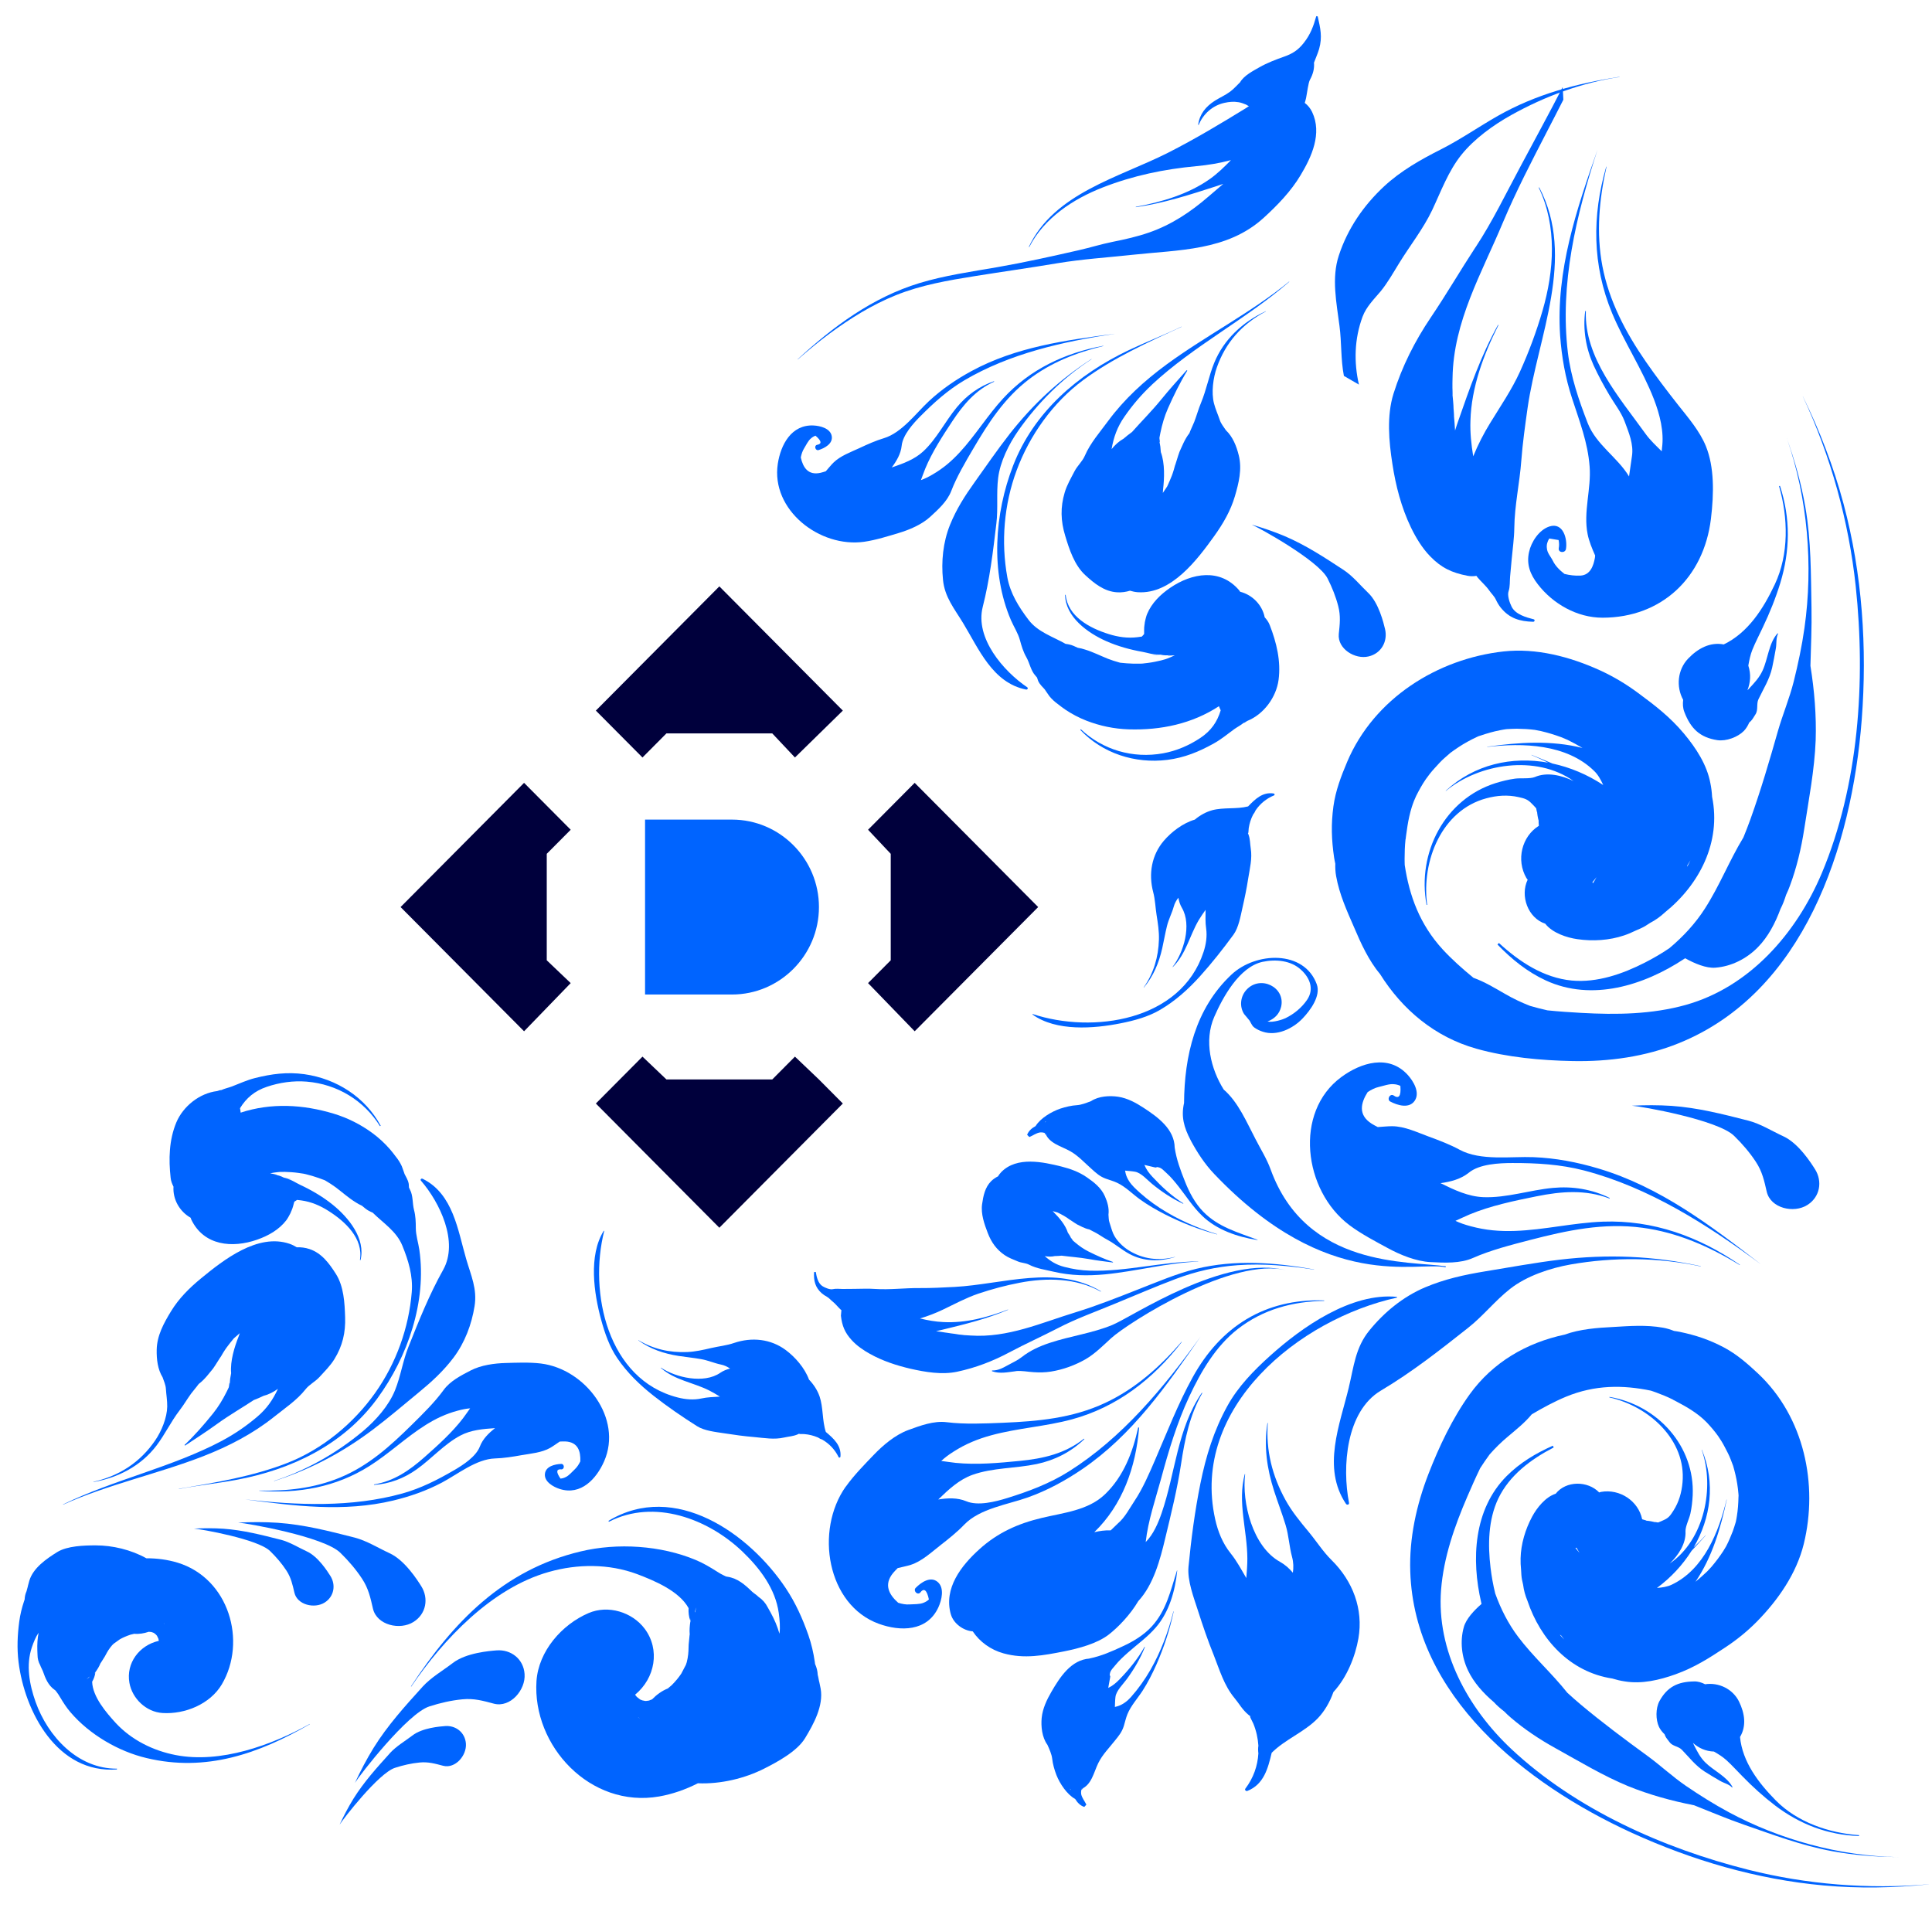 <svg width="545" height="541" viewBox="0 0 545 541" fill="none" xmlns="http://www.w3.org/2000/svg">
<path d="M206.491 280.557H181.965V231.213H206.491C219.999 231.213 231.018 242.298 231.018 255.885C231.018 269.473 219.999 280.557 206.491 280.557Z" fill="#0064FF"/>
<path d="M160.987 234.074L147.835 220.844L113 255.885L147.835 290.927L160.987 277.339L154.233 270.903V240.868L160.987 234.074Z" fill="#00003C"/>
<path d="M258.023 220.844L244.871 234.074L251.269 240.868V270.903L244.871 277.339L258.023 290.927L292.858 255.885L258.023 220.844Z" fill="#00003C"/>
<path d="M168.086 200.463L181.238 213.693L187.992 206.899H217.85L224.248 213.693L237.755 200.463L202.921 165.421L168.086 200.463Z" fill="#00003C"/>
<path d="M231.002 304.514L224.248 298.078L217.85 304.514H187.992L181.238 298.078L174.84 304.514L168.086 311.308L202.921 346.349L237.755 311.308L231.002 304.514Z" fill="#00003C"/>
<path d="M324.919 108.541C336.78 97.487 351.474 90.098 363.695 79.484L363.649 79.431C352.822 88.272 340.221 94.643 328.982 102.886C322.741 107.49 317.147 112.586 312.568 118.793C310.278 121.913 307.544 125.007 306.013 128.586C305.339 130.169 303.913 131.391 303.121 132.928C302.101 134.911 300.975 136.79 300.341 138.937C299.091 143.115 299.216 146.983 300.478 151.128C301.63 154.95 303.075 159.443 306.15 162.254C308.682 164.579 311.495 166.878 315.152 167.094C316.428 167.167 317.638 166.989 318.757 166.641C319.47 166.851 320.19 167.016 320.968 167.068C330.434 167.686 337.775 157.853 342.603 151.114C345.056 147.673 347.15 144.08 348.347 140.008C349.465 136.199 350.408 132.369 349.446 128.461C348.805 125.854 347.751 123.207 345.828 121.388C345.2 120.435 344.448 119.568 344.094 118.491C343.565 116.908 342.858 115.404 342.446 113.775C341.674 110.701 342.21 106.636 343.257 103.661C345.717 96.639 350.394 91.385 357.074 87.858L357.041 87.799C350.532 90.833 345.22 95.753 342.511 102.38C341.026 106.032 340.32 109.959 338.828 113.559C338.082 115.338 337.578 117.204 336.892 119.003C336.473 120.074 335.917 121.118 335.518 122.209C334.137 123.956 333.405 126.031 332.724 127.456C332.463 128.021 331.082 132.763 331.592 130.826C331.291 131.969 330.977 133.112 330.552 134.222C330.16 135.24 329.715 136.218 329.263 137.21L329.224 137.269C328.838 137.88 328.426 138.471 328.02 139.069L328.092 138.077C328.452 134.99 328.642 130.747 327.458 127.535C327.379 126.649 327.36 125.401 326.908 124.232C327.504 125.762 327.006 123.818 327.078 123.437C327.163 122.977 327.255 122.524 327.347 122.058C327.824 119.732 328.491 117.427 329.453 115.24C331.076 111.582 332.829 107.989 334.929 104.554L334.739 104.436C332.299 107.188 329.826 109.913 327.51 112.77C324.926 115.943 322.034 118.826 319.333 121.867C318.489 122.458 317.736 123.089 316.951 123.752C315.662 124.475 314.537 125.493 313.569 126.701C314.138 123.391 315.146 120.468 317.239 117.48C319.483 114.248 322.041 111.247 324.939 108.541H324.919ZM329.388 136.967C329.918 135.864 329.663 136.448 329.388 136.967V136.967Z" fill="#0064FF"/>
<path d="M356.76 174.142C356.073 170.681 353.332 167.83 349.832 166.93L349.524 166.49C344.179 160.244 336.231 161.643 330.114 165.814C327.333 167.712 324.867 170.122 323.572 173.249C323.173 174.195 322.446 177.662 323.186 174.753C322.872 175.955 322.754 176.506 322.78 177.557C322.747 175.718 322.741 177.465 322.747 178.779L322.728 178.845L322.682 178.95C322.342 179.318 321.89 179.83 322.087 179.58L320.896 179.751C318.103 180.099 315.42 179.712 312.751 178.871C307.387 177.196 301.211 173.919 300.615 167.797H300.452C300.55 174.037 306.798 178.543 312.051 180.868C315.322 182.319 318.822 183.278 322.342 183.902C323.905 184.184 325.096 184.703 326.784 184.605C322.198 184.914 328.766 184.592 327.085 184.703L327.392 184.684C328.275 184.894 329.204 184.94 330.166 184.789C328.334 185.065 330.173 184.94 331.396 184.861L331.318 184.894L331.239 184.933C330.624 185.229 330.009 185.511 329.375 185.741L328.747 185.971C328.315 186.096 327.89 186.227 327.458 186.326C326.261 186.608 325.063 186.858 323.853 187.009C323.336 187.088 322.819 187.14 322.296 187.193L321.622 187.225C320.366 187.245 319.097 187.232 317.834 187.127C317.239 187.088 316.624 187.028 316.035 186.963L315.767 186.897C314.681 186.588 313.582 186.26 312.529 185.84C310.435 184.999 308.289 183.915 306.137 183.258C305.45 183.022 304.737 182.858 304.011 182.733C303.71 182.595 303.357 182.437 302.879 182.221C302.12 181.886 301.361 181.735 300.589 181.636C296.945 179.561 292.745 178.306 290.115 174.825C287.355 171.186 284.986 167.377 284.156 162.845C282.343 152.875 283.22 142.307 286.779 132.711C290.423 122.846 297.024 113.519 305.646 107.161C314.04 100.974 323.827 96.561 333.287 92.199L333.267 92.147C328.4 94.505 323.349 96.436 318.449 98.761C303.952 105.657 291.614 116.304 285.785 131.364C280.525 144.947 279.373 161.4 285.17 174.924C285.974 176.789 287.185 178.615 287.714 180.585C288.159 182.24 288.663 183.909 289.527 185.406C290.469 187.055 290.776 189.216 292.104 190.628L292.536 191.14L292.863 192.119C293.406 193.242 294.1 193.754 294.754 194.536C294.708 194.496 295.12 195.107 296.043 196.421C296.716 197.235 297.488 197.958 298.352 198.575C299.052 199.114 299.732 199.659 300.458 200.145C302.343 201.419 304.331 202.463 306.451 203.297C310.272 204.788 314.302 205.623 318.417 205.754C327.471 206.03 336.25 204.191 343.852 199.225C343.99 199.613 344.166 199.994 344.349 200.381C343.381 203.619 341.661 206.148 338.586 208.191C335.433 210.292 331.854 211.829 328.099 212.512C319.594 214.049 311.116 211.573 304.907 205.741L304.724 205.885C310.965 212.512 320.131 215.501 329.296 214.365C334.15 213.747 338.233 212.059 342.459 209.701C344.539 208.545 346.24 207.094 348.137 205.721C348.949 205.136 349.995 204.611 350.754 203.967L351.127 203.836L351.814 203.389C356.485 201.524 360.005 196.729 360.672 191.817C361.379 186.503 360.096 181.255 358.186 176.349C357.865 175.495 357.349 174.792 356.76 174.142V174.142Z" fill="#0064FF"/>
<path d="M259.659 117.401C263.441 113.585 267.379 110.045 272.043 107.286C284.833 99.746 299.717 96.396 314.489 94.157C300.554 95.983 286.6 97.868 274.039 104.685C269.695 107.05 265.691 109.782 262.073 113.138C258.377 116.573 254.399 122.09 249.342 123.614C247.059 124.291 244.58 125.401 242.434 126.412C239.928 127.581 237.076 128.58 235.094 130.524C234.374 131.24 233.681 132.12 232.948 132.947C232.457 133.105 231.967 133.263 231.469 133.381C227.93 134.176 226.523 131.844 225.895 129.053C226.079 128.113 226.38 127.2 226.844 126.465C227.354 125.644 227.995 124.278 228.761 123.68C229.134 123.338 229.566 123.089 230.043 122.911C231.79 124.402 231.914 125.256 230.416 125.506C229.566 125.808 230.043 127.22 230.907 126.97C232.647 126.425 235.041 125.151 234.616 122.971C234.197 120.829 231.378 120.12 229.474 120.028C223.22 119.752 220.23 125.473 219.412 130.826C217.417 143.85 231.227 154.609 243.775 152.835C247.072 152.369 250.906 151.141 253.359 150.412C256.447 149.499 259.947 148.028 262.361 145.834C264.644 143.745 267.222 141.44 268.354 138.478C269.885 134.478 272.331 130.353 274.51 126.635C278.782 119.352 283.296 112.35 290.159 107.082C296.393 102.288 303.622 99.464 311.257 97.611L311.244 97.546C300.345 99.575 290.597 104.166 283.041 112.33C278.573 117.158 275.164 122.826 270.702 127.64C268.347 130.176 266.005 132.159 263.035 133.88C261.772 134.616 260.778 135.082 259.784 135.443C260.202 134.373 260.556 133.282 261.013 132.185C262.937 127.529 265.874 123.016 268.655 118.813C271.723 114.183 275.21 110.018 280.444 107.667L280.385 107.542C276.198 108.987 272.685 111.536 269.898 114.918C266.607 118.898 264.245 123.792 260.457 127.319C257.984 129.617 254.779 130.773 251.554 131.87C252.921 130.051 254.105 128.034 254.347 125.788C254.648 122.721 257.592 119.483 259.659 117.394V117.401Z" fill="#0064FF"/>
<path d="M284.763 122.491C281.355 126.852 278.175 131.502 274.95 136.008C272.157 139.916 269.788 143.62 267.983 148.08C266.013 152.986 265.484 158.412 266.013 163.587C266.491 168.48 269.232 171.718 271.685 175.771C276.095 183.029 279.994 192.644 289.434 194.523C289.827 194.608 290.134 194.128 289.761 193.879C283.056 189.34 275.002 180.014 277.214 171.239C279.189 163.489 280.131 155.6 281.067 147.666C281.584 143.41 281.041 139.141 281.564 134.872C282.127 130.241 284.593 125.296 287.262 121.466C292.777 113.598 299.79 106.61 307.922 101.322L307.876 101.283C298.75 107.194 291.43 113.999 284.763 122.484V122.491Z" fill="#0064FF"/>
<path d="M62.75 406.387C48.439 413.987 32.338 417.313 17.793 424.394L17.823 424.457C30.564 418.727 44.38 415.841 57.365 410.795C64.583 407.967 71.302 404.495 77.328 399.688C80.345 397.268 83.785 394.989 86.188 391.929C87.248 390.575 88.941 389.765 90.103 388.485C91.6 386.834 93.172 385.312 94.34 383.402C96.626 379.691 97.504 375.922 97.355 371.591C97.23 367.6 96.993 362.886 94.749 359.373C92.904 356.47 90.781 353.52 87.304 352.362C86.09 351.961 84.876 351.818 83.705 351.864C83.071 351.476 82.418 351.131 81.68 350.878C72.695 347.826 63.066 355.419 56.662 360.676C53.404 363.364 50.454 366.291 48.246 369.914C46.182 373.303 44.283 376.758 44.203 380.782C44.149 383.467 44.483 386.297 45.871 388.553C46.232 389.636 46.734 390.669 46.797 391.801C46.901 393.467 47.195 395.103 47.172 396.784C47.124 399.953 45.556 403.741 43.777 406.343C39.588 412.487 33.713 416.349 26.35 418.023L26.366 418.089C33.438 416.846 39.839 413.473 44.166 407.774C46.544 404.632 48.241 401.021 50.611 397.932C51.791 396.406 52.759 394.735 53.887 393.175C54.568 392.249 55.375 391.385 56.042 390.435C57.826 389.106 59.07 387.291 60.095 386.091C60.494 385.613 63.052 381.39 62.059 383.13C62.644 382.104 63.243 381.081 63.94 380.12C64.582 379.238 65.265 378.408 65.957 377.567L66.01 377.52C66.54 377.03 67.091 376.566 67.637 376.094L67.312 377.034C66.167 379.922 64.888 383.971 65.203 387.381C65.049 388.258 64.746 389.468 64.88 390.714C64.701 389.082 64.679 391.089 64.511 391.438C64.31 391.86 64.105 392.274 63.896 392.701C62.834 394.823 61.594 396.876 60.1 398.739C57.589 401.852 54.967 404.868 52.052 407.641L52.205 407.804C55.272 405.779 58.365 403.788 61.34 401.629C64.655 399.235 68.192 397.2 71.587 394.964C72.555 394.612 73.445 394.198 74.374 393.761C75.806 393.397 77.156 392.706 78.403 391.789C76.998 394.839 75.27 397.401 72.477 399.745C69.475 402.284 66.229 404.52 62.731 406.382L62.75 406.387ZM65.774 377.77C64.977 378.698 65.374 378.2 65.774 377.77V377.77Z" fill="#0064FF"/>
<path d="M48.941 334.762C48.711 338.283 50.623 341.748 53.771 343.525L53.954 344.03C57.504 351.45 65.543 352.16 72.529 349.719C75.704 348.606 78.709 346.918 80.768 344.234C81.397 343.424 82.994 340.263 81.529 342.881C82.143 341.802 82.399 341.299 82.645 340.278C82.202 342.062 82.659 340.377 82.992 339.106L83.028 339.048L83.099 338.958C83.523 338.691 84.091 338.313 83.837 338.503L85.031 338.647C87.819 339.036 90.31 340.106 92.671 341.61C97.421 344.62 102.54 349.388 101.534 355.455L101.692 355.497C103.208 349.445 98.337 343.472 93.863 339.863C91.078 337.613 87.945 335.779 84.707 334.263C83.269 333.584 82.253 332.774 80.597 332.432C85.107 333.323 78.679 331.93 80.332 332.258L80.03 332.198C79.231 331.765 78.346 331.48 77.378 331.376C79.218 331.585 77.41 331.229 76.208 330.988L76.293 330.976L76.379 330.959C77.049 330.833 77.716 330.719 78.388 330.662L79.054 330.603C79.504 330.594 79.948 330.578 80.391 330.595C81.62 330.632 82.841 330.702 84.049 330.87C84.569 330.928 85.081 331.011 85.6 331.096L86.26 331.239C87.478 331.546 88.701 331.888 89.893 332.317C90.458 332.51 91.037 332.726 91.589 332.942L91.831 333.075C92.8 333.655 93.777 334.258 94.686 334.937C96.491 336.292 98.284 337.896 100.193 339.088C100.795 339.495 101.442 339.839 102.111 340.147C102.366 340.359 102.667 340.603 103.072 340.936C103.719 341.456 104.413 341.799 105.133 342.095C108.117 345.045 111.85 347.346 113.491 351.391C115.218 355.622 116.522 359.916 116.154 364.509C115.33 374.609 111.755 384.59 105.839 392.935C99.772 401.519 90.988 408.815 81.017 412.72C71.312 416.519 60.719 418.243 50.455 420.001L50.461 420.057C55.771 419.042 61.148 418.487 66.481 417.513C82.265 414.612 96.933 407.529 106.452 394.494C115.04 382.739 120.401 367.145 118.294 352.579C117.998 350.568 117.301 348.49 117.298 346.45C117.295 344.735 117.239 342.993 116.792 341.323C116.308 339.486 116.569 337.319 115.651 335.611L115.366 335.004L115.303 333.974C115.068 332.748 114.531 332.073 114.1 331.148C114.134 331.198 113.894 330.501 113.342 328.993C112.902 328.032 112.343 327.134 111.668 326.313C111.131 325.611 110.614 324.908 110.038 324.25C108.548 322.531 106.896 321.006 105.064 319.651C101.759 317.219 98.082 315.368 94.141 314.174C85.466 311.559 76.511 311.057 67.886 313.881C67.853 313.471 67.781 313.058 67.704 312.636C69.475 309.759 71.79 307.763 75.288 306.588C78.876 305.376 82.73 304.819 86.533 305.134C95.145 305.856 102.696 310.447 107.186 317.691L107.401 317.599C103.083 309.579 95.002 304.314 85.855 303.034C81.007 302.371 76.628 302.943 71.937 304.124C69.629 304.701 67.611 305.662 65.424 306.495C64.49 306.85 63.343 307.086 62.444 307.51L62.049 307.541L61.271 307.794C56.277 308.384 51.639 312.102 49.726 316.674C47.672 321.624 47.555 327.025 48.133 332.26C48.222 333.168 48.54 333.981 48.941 334.762V334.762Z" fill="#0064FF"/>
<path d="M128.08 414.759C123.442 417.464 118.724 419.862 113.506 421.316C99.205 425.281 83.964 424.656 69.117 422.987C83.048 424.838 97.014 426.638 110.907 423.311C115.714 422.154 120.287 420.553 124.648 418.25C129.105 415.891 134.372 411.594 139.65 411.434C142.03 411.372 144.712 410.944 147.046 410.523C149.768 410.044 152.781 409.82 155.197 408.456C156.077 407.951 156.974 407.281 157.896 406.672C158.411 406.647 158.925 406.622 159.436 406.636C163.06 406.787 163.816 409.404 163.702 412.263C163.283 413.123 162.756 413.927 162.118 414.517C161.413 415.177 160.441 416.331 159.547 416.709C159.099 416.943 158.617 417.072 158.11 417.119C156.808 415.226 156.908 414.369 158.42 414.516C159.319 414.445 159.223 412.957 158.324 412.974C156.502 413.049 153.861 413.659 153.708 415.876C153.56 418.052 156.1 419.469 157.915 420.052C163.885 421.941 168.25 417.191 170.423 412.232C175.713 400.169 165.151 386.195 152.573 384.652C149.268 384.248 145.248 384.439 142.69 384.507C139.471 384.588 135.711 385.101 132.812 386.594C130.068 388.019 126.983 389.577 125.124 392.145C122.613 395.611 119.184 398.961 116.12 401.986C110.113 407.914 103.945 413.506 95.956 416.813C88.695 419.827 80.984 420.68 73.131 420.489L73.126 420.555C84.178 421.422 94.779 419.517 104.186 413.591C109.749 410.087 114.505 405.496 120.057 402.003C122.987 400.166 125.761 398.857 129.075 397.965C130.484 397.582 131.565 397.39 132.619 397.299C131.938 398.225 131.315 399.186 130.59 400.127C127.53 404.126 123.527 407.722 119.756 411.061C115.597 414.738 111.153 417.856 105.491 418.769L105.515 418.905C109.933 418.595 113.984 417.045 117.55 414.501C121.756 411.51 125.301 407.396 129.87 404.972C132.852 403.393 136.247 403.108 139.646 402.885C137.855 404.288 136.191 405.928 135.377 408.035C134.294 410.92 130.615 413.284 128.079 414.765L128.08 414.759Z" fill="#0064FF"/>
<path d="M105.144 403.33C109.562 400.001 113.834 396.334 118.113 392.819C121.82 389.769 125.064 386.805 127.96 382.966C131.129 378.737 133.042 373.635 133.866 368.498C134.669 363.648 132.857 359.809 131.534 355.258C129.149 347.104 127.865 336.804 119.232 332.541C118.875 332.356 118.454 332.74 118.75 333.078C124.055 339.201 129.426 350.299 125.024 358.201C121.114 365.175 118.167 372.55 115.215 379.971C113.617 383.948 113.039 388.213 111.431 392.201C109.692 396.527 106.032 400.665 102.465 403.671C95.106 409.841 86.528 414.772 77.308 417.769L77.342 417.819C87.683 414.477 96.512 409.803 105.142 403.336L105.144 403.33Z" fill="#0064FF"/>
<path d="M99.954 433.737C92.813 431.913 85.778 430.105 78.328 429.581C74.62 429.339 70.889 429.348 67.18 429.537C69.621 429.684 91.393 433.488 96.015 438.055C98.297 440.282 100.412 442.74 102.128 445.356C103.956 448.123 104.498 450.73 105.215 453.841C106.333 458.495 112.844 459.963 116.644 457.556C120.247 455.301 120.982 450.89 118.829 447.467C117.777 445.805 114.214 440.149 109.902 438.173C106.584 436.646 103.529 434.669 99.948 433.73L99.954 433.737Z" fill="#0064FF"/>
<path d="M79.141 434.359C73.831 433.005 68.59 431.663 63.041 431.261C60.268 431.075 57.502 431.093 54.738 431.225C56.557 431.346 72.764 434.17 76.206 437.575C77.909 439.229 79.483 441.06 80.761 443.009C82.118 445.067 82.513 447.008 83.057 449.325C83.882 452.775 88.729 453.877 91.569 452.094C94.249 450.41 94.797 447.128 93.201 444.586C92.413 443.341 89.771 439.131 86.556 437.658C84.092 436.521 81.81 435.047 79.142 434.346L79.141 434.359Z" fill="#0064FF"/>
<path d="M33.003 498.949C21.916 499.016 13.491 489.827 10.036 480.117C8.296 475.189 7.274 469.722 9.003 464.666C9.483 463.271 10.045 461.834 10.887 460.593C10.59 462.178 10.447 463.847 10.55 465.582C10.438 463.54 10.467 463.959 10.585 466.853C10.588 467.874 10.825 468.837 11.346 469.777C11.539 470.353 11.854 470.841 12.083 471.412C12.796 473.459 13.562 475.414 15.42 476.726L15.684 476.931L15.96 477.302C16.39 477.864 16.548 478.118 16.895 478.7C17.806 480.219 18.758 481.742 19.918 483.072C25.217 489.279 33.374 494.075 41.34 495.957C58.133 499.974 73.001 494.726 87.403 486.406L87.378 486.342C76.554 492.353 62.171 497.561 49.556 495.108C43.166 493.874 37.092 490.846 32.645 486.058C29.961 483.123 26.135 478.684 25.992 474.431C26.453 473.633 26.773 472.783 26.893 471.831L26.534 472.273L26.936 471.672L26.964 471.566L26.961 471.658C27.486 470.912 27.993 470.106 28.331 469.24L28.479 469.031C28.822 468.464 29.203 467.914 29.549 467.334C29.923 466.654 30.22 466.125 30.426 465.726L30.22 466.125L30.57 465.531C30.892 465.043 31.229 464.581 31.624 464.134L32.058 463.704L33.81 462.451C34.251 462.208 34.669 461.994 35.111 461.8C35.656 461.563 36.21 461.343 36.784 461.157L37.859 460.898C39.228 461.024 40.644 460.786 41.963 460.331L42.682 460.396L43.182 460.565L43.436 460.675L43.962 461.092L44.282 461.454L44.682 462.291L44.804 462.891C39.32 464.116 35.5 469.152 36.512 474.764C37.314 479.173 41.209 482.957 45.848 483.248C52.144 483.643 59.239 480.765 62.559 475.191C69.728 463.045 64.594 445.243 50.081 440.83C47.31 439.99 44.33 439.589 41.289 439.598C36.952 437.177 31.699 435.949 27.016 435.958C23.795 435.953 18.963 436.092 16.142 437.846C13.106 439.74 9.352 442.307 8.268 445.935C7.995 446.847 7.774 447.751 7.61 448.657L7.805 447.611C7.668 448.148 7.548 448.569 7.491 448.887C7.143 449.658 6.985 450.409 6.946 451.242L6.789 451.696C6.162 453.562 5.682 455.538 5.426 457.474C4.924 461.307 4.761 464.983 5.226 468.827C6.949 482.891 16.168 500.433 32.995 499.166L32.986 498.987L33.003 498.949ZM25.129 473.158C24.173 474.029 24.219 473.964 25.21 472.96L25.129 473.158ZM46.163 457.791L46.407 458.147L46.427 458.231L46.163 457.791ZM46.678 458.645L46.686 458.668L46.684 458.675L46.679 458.638L46.678 458.645Z" fill="#0064FF"/>
<path d="M277.04 339.693C276.65 342.485 277.706 345.394 278.644 347.844C279.664 350.505 281.126 352.512 283.392 354.065C284.549 354.859 285.848 355.312 287.134 355.859C288.139 356.288 289.32 356.269 290.271 356.763C292.433 357.892 295 358.226 297.356 358.783C302.056 359.875 306.822 359.959 311.705 359.502C320.491 358.652 329.202 356.254 338.016 355.893L338.016 355.846C327.821 355.931 317.676 358.767 307.481 358.463C304.984 358.388 302.546 358.008 300.166 357.379C297.957 356.804 296.307 355.774 294.716 354.356C295.667 354.532 296.619 354.555 297.548 354.342C298.2 354.324 298.811 354.3 299.47 354.229C301.996 354.557 304.552 354.725 307.079 355.171C309.352 355.587 311.65 355.862 313.929 356.155L313.971 356.007C311.58 355.214 309.306 354.174 307.063 353.056C305.723 352.386 304.484 351.521 303.339 350.55L302.67 349.974C302.488 349.815 301.96 348.602 302.27 349.644C302.03 348.849 301.549 348.214 301.232 347.731C300.552 345.576 298.785 343.522 297.388 342.121L296.959 341.656L298.263 342.032L298.31 342.044C298.915 342.344 299.526 342.638 300.119 342.985C300.777 343.349 301.382 343.79 301.975 344.232C300.959 343.484 303.514 345.255 303.86 345.426C304.747 345.843 305.94 346.567 307.297 346.831C307.925 347.201 308.613 347.489 309.235 347.842C310.281 348.43 311.261 349.154 312.342 349.718C314.498 350.877 316.394 352.542 318.562 353.724C322.515 355.871 327.063 355.985 331.459 354.615L331.453 354.574C326.781 355.773 322.398 355.199 318.427 352.753C316.736 351.717 314.863 349.899 314.03 348.003C313.584 346.99 313.344 345.924 312.981 344.888C312.729 344.188 312.759 343.416 312.689 342.65C312.919 340.877 312.392 339.064 311.682 337.468C310.615 335.066 308.636 333.542 306.58 332.118C304.39 330.595 301.94 329.719 299.378 329.073C294.349 327.829 286.853 326.127 282.436 330.66C282.077 331.031 281.789 331.438 281.518 331.862C280.837 332.193 280.166 332.641 279.566 333.242C277.843 334.981 277.371 337.396 277.04 339.705L277.04 339.693ZM298.457 342.108C298.804 342.255 299.156 342.432 298.457 342.108V342.108Z" fill="#0064FF"/>
<path d="M380.583 345.567C383.971 348.126 388.517 350.478 391.378 352.037C394.978 354.007 399.443 355.841 403.579 356.049C407.505 356.235 411.888 356.49 415.562 354.856C420.529 352.655 426.418 351.154 431.708 349.783C442.07 347.095 452.408 344.889 463.301 346.353C473.202 347.67 482.242 351.662 490.77 356.885L490.817 356.814C479.188 348.802 466.306 344.13 452.191 344.636C443.846 344.938 435.706 346.953 427.379 347.248C422.99 347.399 419.106 347.067 414.893 345.933C413.102 345.458 411.792 344.982 410.57 344.405C411.904 343.821 413.203 343.166 414.591 342.588C420.492 340.145 427.175 338.743 433.446 337.484C440.351 336.094 447.221 335.505 454.035 338.115L454.094 337.95C449.031 335.469 443.596 334.595 438.054 335.112C431.531 335.718 425.019 337.974 418.455 337.726C414.166 337.553 410.248 335.701 406.365 333.778C409.221 333.375 412.095 332.636 414.324 330.838C417.341 328.356 422.888 328.104 426.619 328.095C433.436 328.078 440.158 328.461 446.82 330.187C465.079 334.955 481.483 345.384 496.775 356.692C482.593 345.754 468.346 334.858 450.945 329.654C444.912 327.85 438.866 326.695 432.603 326.441C426.198 326.187 417.676 327.549 411.761 324.355C409.101 322.903 405.882 321.669 403.038 320.634C399.737 319.424 396.271 317.742 392.757 317.71C391.465 317.699 390.06 317.871 388.656 317.949C388.074 317.649 387.493 317.349 386.935 317.002C383.035 314.519 383.86 311.162 385.796 308.091C386.801 307.413 387.889 306.865 388.97 306.628C390.169 306.356 391.962 305.701 393.19 305.859C393.831 305.888 394.447 306.058 395.029 306.323C395.267 309.238 394.615 310.116 393.041 308.987C392.007 308.493 391.171 310.19 392.175 310.748C394.231 311.83 397.521 312.841 399.092 310.501C400.627 308.197 398.732 305.024 397.1 303.223C391.716 297.332 383.905 299.771 378.378 303.839C364.925 313.733 367.716 335.841 380.6 345.573L380.583 345.567Z" fill="#0064FF"/>
<path d="M238.579 419.368C229.784 431.82 233.293 452.774 247.914 458.08C253.93 460.266 261.516 460.325 264.7 453.46C265.66 451.357 266.485 447.94 264.495 446.263C262.469 444.563 259.823 446.403 258.294 447.959C257.553 448.749 258.745 450.061 259.539 449.324C260.633 447.863 261.449 448.48 262.034 451.213C261.587 451.625 261.088 451.938 260.529 452.145C259.483 452.617 257.714 452.53 256.586 452.613C255.563 452.696 254.453 452.491 253.372 452.15C250.818 449.885 249.187 447.047 251.969 443.706C252.369 443.234 252.804 442.798 253.239 442.362C254.509 442.043 255.802 441.806 256.942 441.44C260.057 440.436 262.68 437.948 265.279 435.92C267.513 434.187 270.047 432.164 272.006 430.107C276.393 425.545 284.327 424.431 289.94 422.43C295.43 420.47 300.474 417.733 305.343 414.419C319.383 404.842 329.06 390.952 338.685 377.044C328.184 391.607 316.462 405.675 301.546 415.082C296.108 418.508 290.241 420.704 284.193 422.588C280.878 423.615 275.883 424.927 272.534 423.493C270.073 422.464 267.323 422.584 264.678 423.01C267.595 420.181 270.571 417.398 274.327 416.058C280.081 414.01 286.468 414.269 292.428 413.016C297.488 411.957 302.073 409.645 305.89 405.984L305.796 405.843C300.457 410.112 294.204 411.483 287.692 412.125C281.792 412.707 275.475 413.283 269.581 412.681C268.183 412.541 266.861 412.301 265.521 412.137C266.451 411.276 267.48 410.468 268.944 409.542C272.371 407.343 275.733 405.962 279.671 404.887C287.148 402.854 294.904 402.436 302.392 400.403C315.053 396.953 325.219 389.129 333.366 378.586L333.307 378.527C327.149 385.665 320.21 391.807 311.786 395.755C302.516 400.103 292.749 400.959 282.824 401.374C277.758 401.578 272.117 401.842 267.117 401.216C263.415 400.736 259.595 402.188 256.162 403.439C252.547 404.779 249.089 407.692 246.419 410.486C244.308 412.696 240.915 416.109 238.603 419.38L238.579 419.368Z" fill="#0064FF"/>
<path d="M380.494 391.389C377.965 401.881 372.866 414.03 379.674 424.225C379.95 424.655 380.655 424.501 380.544 423.942C378.572 413.819 379.678 398.187 389.513 392.306C398.232 387.134 406.146 380.908 414.09 374.628C418.365 371.274 421.706 366.96 425.993 363.593C430.644 359.943 437.292 357.729 443.122 356.7C455.128 354.611 467.703 354.671 479.759 357.264L479.753 357.188C466.246 354.26 453.566 353.764 439.967 355.365C432.991 356.201 425.968 357.509 419.028 358.639C413.015 359.628 407.573 360.822 401.948 363.189C395.781 365.815 390.448 370.207 386.29 375.329C382.337 380.15 381.903 385.527 380.488 391.383L380.494 391.389Z" fill="#0064FF"/>
<path d="M338.622 418.511C337.07 426.21 336.018 434.174 335.265 441.991C334.898 445.89 336.75 450.683 337.929 454.351C339.306 458.655 340.701 462.754 342.419 466.999C344.032 471.103 345.315 475.49 348.192 478.962C349.607 480.663 350.428 482.312 352.213 483.783L352.753 484.194C352.671 484.171 352.524 484.177 352.87 484.854C353.117 485.313 353.346 485.778 353.563 486.255C354.395 488.304 354.846 490.395 354.98 492.474C354.867 493.163 354.884 493.887 354.978 494.653C354.769 498.169 353.579 501.586 351.303 504.586C351.032 504.952 351.496 505.381 351.872 505.228C356.504 503.398 357.683 498.897 358.733 494.467C362.567 490.648 367.881 488.676 371.686 484.791C373.591 482.823 375.145 480.183 376.146 477.331C379.987 473.188 382.324 467.219 383.198 462.2C384.627 453.977 381.642 446.046 375.624 440.108C373.205 437.731 371.316 434.728 369.138 432.109C366.789 429.284 364.435 426.429 362.658 423.209C358.867 416.345 357.075 409.184 357.634 401.433L357.528 401.444C356.506 408.107 357.365 414.225 359.434 420.673C360.477 423.9 361.702 427.05 362.669 430.259C363.566 433.209 363.681 436.307 364.472 439.198C364.9 440.759 364.916 442.225 364.709 443.669C363.67 442.438 362.466 441.373 361.086 440.603C353.315 436.304 350.288 423.838 351.24 415.868L351.134 415.844C349.03 423.886 351.838 431.617 351.867 439.698C351.866 441.523 351.723 443.361 351.569 445.175C350.166 442.791 348.858 440.301 347.144 438.194C344.901 435.404 343.559 432.053 342.792 428.585C335.778 397.009 366.507 372.106 394.071 366.064L394.06 365.852C381.133 364.59 367.21 374.437 358.307 382.455C353.732 386.558 349.21 391.197 346.232 396.63C342.43 403.512 340.185 410.765 338.628 418.481L338.622 418.511Z" fill="#0064FF"/>
<path d="M268.231 455.415C268.964 457.965 271.683 460.006 274.397 460.216C276.387 463.177 279.452 465.413 283.077 466.417C288.981 468.055 294.4 466.991 300.195 465.855C304.28 465.033 309.505 463.668 312.792 461.104C315.449 459.028 318.796 455.58 321.102 451.679C325.39 447.064 327.276 439.971 328.703 433.95C330.383 426.946 332.075 420.189 333.168 412.996C334.226 405.992 335.618 399.159 339.161 392.984L339.037 392.895C332.06 403.043 331.609 415.465 327.686 426.848C326.714 429.658 325.378 432.834 323.19 435.027C323.859 428.977 325.962 422.903 327.524 417.171C329.64 409.318 332.05 401.3 335.487 393.959C338.801 386.882 342.95 379.758 349.183 374.911C356.244 369.422 364.561 367.136 373.552 366.987L373.534 366.852C356.805 366.294 344.312 374.238 336.426 388.569C332.295 396.052 329.215 404.047 325.824 411.895C324.146 415.766 322.374 419.908 320.032 423.42C318.632 425.53 317.325 428.076 315.391 429.732L313.356 431.689L313.186 431.731C311.693 431.661 310.171 431.892 308.684 432.241C316.688 424.477 320.393 413.937 321.336 402.74L321.072 402.687C319.556 409.68 316.941 416.514 311.725 421.531C306.967 426.111 300.045 426.729 293.85 428.218C287.12 429.82 281.395 432.405 276.255 437.062C271.169 441.666 266.145 448.055 268.219 455.403L268.231 455.415Z" fill="#0064FF"/>
<path d="M289.755 320.147L290.371 320.765C291.412 320.346 292.264 319.633 293.428 319.455L294.01 319.46L294.65 319.584C294.879 320.072 295.131 320.49 294.803 319.466C295.788 322.551 299.319 323.308 301.885 324.749C304.211 326.066 305.937 328.02 307.922 329.762C309.208 330.921 310.224 331.88 311.91 332.498C312.985 332.891 314.095 333.179 315.146 333.679C317.484 334.772 319.445 336.809 321.518 338.309C323.738 339.921 326.152 341.303 328.619 342.573C333.312 344.943 338.182 346.865 343.323 348.233L343.335 348.162C337.636 346.4 332.167 344.007 327.246 340.819C324.597 339.096 322.125 337.136 319.893 334.912C318.86 333.888 317.921 332.534 317.552 331.103L317.37 330.237C318.281 330.337 319.215 330.377 320.144 330.541C321.906 330.823 323.691 332.93 325.001 333.995C327.684 336.189 330.568 338.113 333.757 339.589L333.816 339.483C330.527 337.412 327.721 334.811 325.096 331.992C324.122 330.944 323.329 329.879 322.825 328.631C323.53 328.819 324.294 328.948 324.975 329.136C327.09 329.699 325.545 329.011 326.879 329.322C327.737 329.51 328.47 330.411 329.087 330.946C330.367 332.1 331.4 333.383 332.469 334.725C334.682 337.521 336.53 340.505 339.126 342.989C343.189 346.92 349.051 348.953 354.745 349.826L354.774 349.761C349.141 347.627 343.671 346.177 339.42 341.822C337.13 339.48 335.482 336.389 334.28 333.321C333.042 330.23 331.87 327.133 331.373 323.771C331.295 318.54 326.655 315.163 322.58 312.505C320.442 311.105 318.051 309.793 315.419 309.395C313.092 309.055 309.966 309.175 307.773 310.632C306.497 311.122 305.075 311.688 303.817 311.772C302.248 311.862 300.638 312.252 299.116 312.742C296.718 313.557 293.543 315.385 292.125 317.677C291.073 318.238 290.173 319.022 289.743 320.135L289.755 320.147ZM299.978 314.243L299.955 314.267L299.679 314.296L299.972 314.249L299.978 314.243ZM295.105 316.291C294.67 316.833 294.605 316.91 294.911 316.521L294.694 316.597L295.099 316.297L295.105 316.291Z" fill="#0064FF"/>
<path d="M307.351 467.884C302.145 468.254 299.02 473.08 296.578 477.293C295.29 479.515 294.112 481.978 293.846 484.634C293.627 486.984 293.912 490.112 295.473 492.219C296.025 493.467 296.664 494.862 296.81 496.117C296.979 497.677 297.442 499.273 298.017 500.769C298.955 503.124 300.938 506.197 303.294 507.497C303.91 508.515 304.732 509.374 305.866 509.744L306.454 509.096C305.973 508.072 305.221 507.259 304.981 506.099L304.958 505.522L305.053 504.874C305.523 504.615 305.935 504.343 304.93 504.727C307.951 503.57 308.524 499.994 309.825 497.349C311.014 494.945 312.872 493.117 314.507 491.031C315.595 489.681 316.495 488.615 317.026 486.894C317.367 485.799 317.592 484.668 318.033 483.589C319.011 481.186 320.922 479.117 322.316 476.954C323.811 474.644 325.059 472.157 326.201 469.612C328.32 464.781 329.981 459.808 331.084 454.583L331.014 454.571C329.558 460.374 327.449 465.983 324.531 471.074C322.948 473.814 321.118 476.401 319.024 478.759C318.066 479.849 316.748 480.863 315.35 481.312L314.497 481.543C314.545 480.624 314.54 479.687 314.658 478.745C314.848 476.966 316.859 475.068 317.853 473.695C319.906 470.883 321.672 467.902 322.973 464.62L322.867 464.573C320.972 467.979 318.525 470.938 315.855 473.708C314.861 474.74 313.844 475.594 312.627 476.167C312.775 475.454 312.869 474.676 313.017 473.987C313.471 471.837 312.859 473.416 313.107 472.073C313.248 471.201 314.107 470.411 314.613 469.775C315.701 468.425 316.924 467.328 318.2 466.179C320.87 463.809 323.751 461.804 326.086 459.063C329.791 454.784 331.512 448.799 332.087 443.056L332.022 443.026C330.19 448.782 329.016 454.337 324.899 458.829C322.682 461.251 319.695 463.068 316.697 464.437C313.682 465.847 310.654 467.186 307.334 467.866L307.351 467.884ZM301.997 504.782L302.085 504.988L301.762 504.594C302.326 505.006 302.403 505.059 302.003 504.776L301.997 504.782ZM299.492 499.855L299.533 500.131L299.475 499.837L299.492 499.855Z" fill="#0064FF"/>
<path d="M231.819 364.836C232.248 365.219 232.712 365.519 233.229 365.801C233.881 366.16 234.28 366.702 234.861 367.155C235.631 367.761 236.347 368.691 237.081 369.379L237.351 369.603L237.215 371.175C237.535 373.985 238.298 375.928 240.27 378.07C241.674 379.618 243.541 380.9 245.356 381.906C248.915 383.906 252.898 385.21 256.852 386.131C261.018 387.076 265.73 387.873 269.973 386.975C275.204 385.863 280.053 384.004 284.727 381.508C289.248 379.108 293.915 377.007 298.471 374.653C303.527 372.022 308.981 370.074 314.254 367.885C320.032 365.518 325.775 363.022 331.612 360.82C337.32 358.654 343.074 357.348 349.179 356.913C356.343 356.394 363.576 357.066 370.668 358.161L370.685 358.108C359.704 356.133 348.352 355.27 337.444 357.941C331.837 359.312 326.411 361.667 321.039 363.756C315.243 366.034 309.465 368.342 303.487 370.179C293.724 373.161 284.301 377.474 273.783 376.753C273.161 376.718 272.538 376.671 271.915 376.636C272.097 376.642 270.334 376.443 270.663 376.502C270.704 376.508 270.746 376.514 270.781 376.525C270.728 376.519 270.687 376.514 270.663 376.502C269.794 376.373 268.924 376.197 268.037 376.121C268.172 376.127 266.028 375.817 266.938 375.963C265.969 375.793 265.017 375.664 264.053 375.535C264.653 375.394 265.252 375.275 265.799 375.128C272.07 373.609 278.453 372.049 284.366 369.499L284.32 369.429C278.606 371.636 272.305 373.302 266.083 372.96C263.879 372.862 261.7 372.469 259.526 371.94C261.806 371.267 263.993 370.405 265.962 369.467C269.242 367.898 272.505 366.134 275.961 364.953C279.794 363.666 283.69 362.621 287.681 361.858C295.233 360.408 303.612 360.496 310.502 364.371L310.567 364.283C298.01 356.684 282.774 362.315 269.329 363.045C266.056 363.218 262.747 363.392 259.492 363.371C255.267 363.321 251.047 363.902 246.811 363.617C244.866 363.471 242.932 363.596 240.97 363.598C239.877 363.611 238.778 363.617 237.679 363.624C236.88 363.613 235.758 363.479 234.964 363.674C234.177 363.886 232.831 363.316 232.115 362.893C230.752 362.116 230.366 360.22 230.12 358.818L229.644 358.86C229.507 361.293 229.929 363.142 231.796 364.836L231.819 364.836Z" fill="#0064FF"/>
<path d="M286.569 386.793C288.249 386.627 289.853 386.997 291.551 387.096C293.249 387.206 294.807 387.187 296.464 386.927C299.978 386.358 303.252 385.137 306.233 383.444C308.926 381.875 311.202 379.558 313.448 377.507C318.188 373.192 347.831 354.273 363.117 358.418C345.569 353.668 319.411 371.482 313.733 373.796C308.137 376.098 301.99 376.892 296.23 378.793C293.308 379.744 290.557 381.006 288.252 382.822C287.1 383.719 285.818 384.309 284.513 385.016C283.026 385.801 281.703 386.656 279.852 386.616L279.823 386.823C282.078 387.634 284.347 387.078 286.569 386.817L286.569 386.793Z" fill="#0064FF"/>
<path d="M335.89 321.71C337.744 325.148 339.822 328.351 342.54 331.205C374.655 364.916 399.678 355.689 407.797 357.509L407.85 357.232C397.316 355.668 368.527 357.759 358.43 329.896C357.328 326.87 355.685 324.303 354.218 321.442C351.678 316.632 349.35 310.962 345.198 307.367C341.56 301.551 339.592 293.625 342.523 286.872C344.908 281.399 349.581 272.772 356.169 271.336C359.883 270.555 364.161 270.94 366.985 273.559C369.487 275.83 370.8 279.01 368.7 282.08C367.194 284.284 365.018 286.065 362.62 287.233C361.926 287.587 359.099 288.526 357.548 288.173C359.429 287.465 360.911 286.109 361.406 283.977C362.633 278.475 355.549 275.005 351.65 279.185C349.885 281.083 349.589 283.933 350.945 286.059C351.855 287.136 352.084 287.412 351.679 286.936L352.248 287.624C352.8 288.177 352.999 289.261 353.815 289.855C354.532 290.373 355.389 290.796 356.253 291.061C360.177 292.353 364.692 290.206 367.45 287.311C369.608 285.054 372.644 280.976 371.454 277.684C367.889 267.91 354.22 268.51 347.369 274.953C337.131 284.58 334.106 297.958 334.013 311.163C333.157 314.904 333.925 317.984 335.902 321.71L335.89 321.71Z" fill="#0064FF"/>
<path d="M231.162 393.852C230.59 392.207 229.539 390.568 228.214 389.19C226.969 385.824 224.249 382.794 221.669 380.866C217.429 377.71 212.098 377.141 207.033 378.868C205 379.571 202.772 379.784 200.674 380.272C198.408 380.8 196.131 381.326 193.808 381.417C188.86 381.61 184.302 380.587 180.079 378.057L180.054 378.114C183.525 380.603 187.23 381.861 191.459 382.521C193.579 382.844 195.705 383.05 197.792 383.422C199.712 383.751 201.499 384.569 203.358 384.945C204.361 385.15 205.19 385.556 205.95 386.084C204.958 386.326 204.014 386.699 203.186 387.271C198.556 390.463 190.649 388.624 186.424 385.809L186.378 385.869C190.328 389.357 195.488 389.972 200.064 392.259C201.096 392.783 202.095 393.386 203.076 393.988C201.332 394.106 199.552 394.137 197.881 394.511C195.665 394.989 193.39 394.795 191.216 394.243C171.387 389.218 166.034 364.644 170.444 347.254L170.322 347.201C165.946 354.186 167.557 364.913 169.565 372.261C170.583 376.032 171.919 379.922 174.147 383.17C176.96 387.289 180.416 390.64 184.332 393.728C188.243 396.802 192.445 399.679 196.645 402.338C198.741 403.663 201.98 403.977 204.38 404.349C207.202 404.791 209.92 405.167 212.794 405.404C215.575 405.656 218.413 406.18 221.197 405.53C222.559 405.214 223.719 405.214 225.066 404.623L225.456 404.428C225.42 404.467 225.377 404.553 225.858 404.552C226.19 404.546 226.519 404.547 226.846 404.559C228.238 404.668 229.554 405.005 230.761 405.527C231.12 405.787 231.535 405.984 231.994 406.145C233.924 407.267 235.516 408.919 236.569 411.063C236.701 411.327 237.069 411.182 237.087 410.924C237.368 407.77 235.163 405.817 232.96 403.956C231.89 400.686 232.282 397.106 231.167 393.834L231.162 393.852Z" fill="#0064FF"/>
<path d="M341.897 228.588C340.22 229.045 338.515 229.982 337.051 231.212C333.615 232.222 330.411 234.731 328.312 237.177C324.876 241.197 323.94 246.488 325.306 251.673C325.864 253.754 325.921 255.997 326.262 258.129C326.629 260.431 326.995 262.745 326.923 265.074C326.772 270.035 325.437 274.52 322.625 278.568L322.681 278.597C325.399 275.299 326.908 271.682 327.859 267.499C328.328 265.401 328.68 263.29 329.196 261.229C329.657 259.332 330.595 257.603 331.099 255.77C331.373 254.781 331.835 253.98 332.412 253.257C332.584 254.266 332.891 255.235 333.402 256.104C336.257 260.955 333.877 268.733 330.782 272.762L330.838 272.813C334.585 269.106 335.555 263.988 338.149 259.572C338.743 258.576 339.412 257.62 340.079 256.68C340.076 258.433 339.983 260.214 340.239 261.911C340.561 264.16 340.209 266.422 339.509 268.557C333.129 288.034 308.3 291.679 291.298 286.061L291.236 286.178C297.885 291.04 308.673 290.175 316.125 288.677C319.949 287.922 323.914 286.857 327.302 284.854C331.597 282.328 335.172 279.106 338.518 275.405C341.849 271.708 345.005 267.706 347.943 263.691C349.407 261.687 349.945 258.47 350.483 256.097C351.118 253.306 351.682 250.614 352.118 247.757C352.561 244.994 353.28 242.192 352.826 239.364C352.607 237.98 352.687 236.82 352.193 235.432L352.026 235.028C352.062 235.067 352.145 235.116 352.177 234.635C352.195 234.303 352.218 233.974 352.253 233.648C352.458 232.263 352.885 230.971 353.489 229.801C353.772 229.459 353.997 229.058 354.189 228.611C355.44 226.759 357.195 225.282 359.402 224.377C359.674 224.265 359.556 223.887 359.299 223.85C356.181 223.35 354.083 225.419 352.078 227.492C348.749 228.335 345.213 227.694 341.879 228.582L341.897 228.588Z" fill="#0064FF"/>
<path d="M508.561 111.821C516.469 128.727 521.535 147.09 523.483 165.384C526.34 192.232 524.332 221.607 513.887 246.39C506.717 263.345 493.553 278.418 475.591 283.476C466.009 286.161 455.991 286.298 446.058 285.741C442.942 285.564 439.743 285.355 436.527 285.026C434.876 284.656 433.241 284.231 431.602 283.76C429.231 282.835 426.884 281.734 424.52 280.358C421.634 278.706 418.744 276.939 415.646 275.845C412.604 273.351 409.63 270.723 406.961 267.826C400.488 260.758 397.563 252.704 396.258 244.011C396.224 243.489 396.247 242.921 396.226 242.316C396.232 240.511 396.278 238.715 396.472 236.919L396.469 236.885L396.571 236.445C396.463 236.886 396.868 234.162 397.034 233.022C397.316 231.231 397.71 229.424 398.252 227.685C398.433 227.089 398.658 226.53 398.862 225.966C399.048 225.572 399.389 224.733 399.485 224.535C400.31 222.898 401.18 221.304 402.225 219.795L403.315 218.329C403.781 217.768 404.219 217.19 404.723 216.679C405.645 215.673 406.544 214.629 407.586 213.746L409.166 212.364C410.683 211.257 412.251 210.186 413.92 209.274C414.796 208.797 415.679 208.32 416.582 207.915L417.117 207.672L417.6 207.527C419.41 206.905 421.279 206.359 423.166 206C423.738 205.874 424.321 205.788 424.877 205.704L425.05 205.688C426.011 205.628 426.96 205.59 427.919 205.577C429.605 205.6 431.303 205.689 432.966 205.903C433.418 206.003 434.557 206.203 434.708 206.244C435.663 206.494 436.621 206.704 437.561 207.01C438.507 207.302 439.461 207.613 440.391 207.96L442.211 208.725C443.65 209.437 445.041 210.2 446.408 211.006C437.594 208.785 428.382 209.388 419.506 210.662L419.524 210.714C429.509 209.529 441.924 209.856 449.717 217.511C450.856 218.607 451.587 220.023 452.253 221.458C447.815 218.518 442.941 216.473 437.94 215.396C435.971 214.536 433.995 213.758 432.037 212.945L432.014 212.994C433.578 213.675 435.165 214.38 436.723 215.148C426.501 213.31 415.944 215.591 407.822 223.088L407.867 223.138C417.155 215.401 433.366 212.811 443.894 220.347C440.58 218.714 436.384 217.719 432.962 219.207C431.59 219.762 428.931 219.443 427.38 219.657C425.498 219.915 423.706 220.36 421.885 220.922C407.635 225.415 399.666 240.429 402.425 255.289L402.59 255.261C400.93 242.915 406.678 228.567 419.284 225.205C422.245 224.405 425.283 224.171 428.358 224.863C430.056 225.242 430.929 225.473 432.063 226.671C432.459 227.046 432.832 227.463 433.19 227.855L433.348 228.043C433.466 228.693 433.637 229.768 433.575 228.629C433.627 229.661 433.791 230.657 434.074 231.649C434.084 231.681 434.095 231.728 434.114 231.793C434.103 231.747 434.092 231.701 434.074 231.649C433.981 231.361 434.039 232.224 434.098 232.96C429.276 235.962 427.638 242.59 430.586 247.699L430.938 248.173C428.745 252.736 431.039 258.995 435.898 260.577C437.925 263.202 442.003 264.525 444.966 264.944C449.337 265.573 453.975 265.295 458.148 263.881C459.23 263.521 460.328 263.051 461.427 262.514C462.429 262.093 463.359 261.686 464.091 261.249C464.549 260.965 465.012 260.667 465.499 260.347C466.987 259.58 468.367 258.586 469.618 257.422C479.36 249.597 485.591 237.637 482.964 224.766C482.9 223.532 482.758 222.245 482.476 220.903C481.49 215.684 478.421 211.024 475.08 207.008C471.086 202.209 466.695 198.894 462.167 195.545C458.744 192.998 455.156 190.85 451.322 189.095C442.836 185.241 433.361 182.762 424.12 183.779C405.552 185.841 387.641 196.984 380.039 214.888C378.318 218.957 376.743 223.074 376.141 227.5C375.465 232.512 375.601 236.865 376.334 241.884C376.423 242.503 376.562 243.069 376.673 243.639C376.648 244.773 376.688 245.961 376.91 247.167C377.831 252.338 379.959 256.969 382.031 261.732C383.836 265.988 386.082 270.965 389.281 274.758C395.596 284.844 404.749 292.545 416.493 295.848C425.207 298.294 434.711 299.153 443.65 299.329C453.84 299.527 464.179 298.107 473.591 294.286C508.867 280.018 522.382 238.94 525.174 203.068C526.732 182.719 525.357 161.975 520.039 142.092C517.201 131.497 513.298 121.449 508.573 111.813L508.561 111.821ZM449.37 249.154L449.202 248.934L449.403 248.633C449.746 248.265 450.056 247.833 450.363 247.448C450.121 247.887 449.777 248.538 449.37 249.154ZM475.994 244.095C476.28 243.624 476.555 243.175 476.857 242.723C476.563 243.336 476.267 243.929 475.938 244.517L475.994 244.095Z" fill="#0064FF"/>
<path d="M504.016 123.535C509.974 140.618 511.509 159.555 509.029 177.118C508.298 182.27 507.243 187.248 505.991 192.272C504.784 197.056 502.896 201.504 501.536 206.228C499.161 214.586 496.696 222.98 493.762 231.16C493.169 232.85 492.476 234.549 491.797 236.248C487.839 242.742 485.068 249.903 480.917 256.347C478.258 260.501 474.784 264.251 470.935 267.475C468.735 268.974 466.388 270.337 464.034 271.54C457.773 274.74 450.561 277.278 443.369 276.614C435.463 275.846 428.66 271.369 422.831 266.021L422.421 266.456C426.408 270.582 430.838 274.183 436.046 276.582C449.108 282.609 463.76 277.971 475.041 270.539L475.371 270.327C477.958 271.784 481.298 273.193 483.863 272.989C488.409 272.652 492.746 270.448 495.927 267.17C498.735 264.303 500.777 260.454 502.265 256.399C502.906 255.176 503.408 253.824 503.841 252.444C504.272 251.57 504.609 250.691 504.908 249.909C506.828 244.771 508.116 239.327 508.955 233.882C510.22 225.644 511.862 217.197 512.185 208.849C512.416 201.937 511.825 194.776 510.705 187.838C510.852 182.389 511.106 176.93 511.007 171.503C510.823 161.995 510.924 152.603 509.291 143.172C508.119 136.407 506.308 129.929 504.01 123.548L504.016 123.535Z" fill="#0064FF"/>
<path d="M501.85 137.128C504.443 146.041 504.655 156.382 500.671 164.825C497.45 171.684 493.105 178.509 486.249 181.796C482.399 181.073 478.987 182.897 476.196 185.81C473.229 188.921 472.761 193.712 474.806 197.427C474.661 198.579 474.708 199.767 475.149 200.872C476.93 205.534 479.532 208.054 484.464 208.801C486.952 209.162 490.204 207.952 491.932 206.199C492.588 205.507 493.066 204.703 493.443 203.827L493.909 203.407C494.418 202.883 494.745 202.187 495.161 201.59C496.063 200.276 495.403 198.611 496.046 197.253C497.468 194.268 499.172 191.656 499.908 188.356C500.31 186.555 500.621 184.715 500.954 182.899C501.199 181.517 500.946 180.044 501.587 178.74L501.438 178.659C498.95 181.423 498.737 185.848 497.204 189.173C496.284 191.176 494.935 192.584 493.48 194.164L492.933 194.725C493.791 192.546 493.985 190.231 493.187 187.777C493.445 186.245 493.763 184.708 494.344 183.261C495.205 181.122 496.298 179.097 497.263 176.995C499.211 172.912 500.868 168.815 502.208 164.464C504.972 155.363 505.127 146.269 502.112 137.064L501.856 137.127L501.85 137.128Z" fill="#0064FF"/>
<path d="M493.13 316.124C485.989 314.3 478.954 312.492 471.504 311.968C467.796 311.726 464.065 311.735 460.355 311.924C462.797 312.071 484.569 315.875 489.191 320.442C491.473 322.669 493.588 325.127 495.303 327.743C497.131 330.51 497.674 333.117 498.391 336.228C499.509 340.882 506.019 342.35 509.82 339.943C513.423 337.688 514.158 333.278 512.005 329.854C510.953 328.192 507.39 322.536 503.078 320.56C499.76 319.033 496.704 317.056 493.124 316.118L493.13 316.124Z" fill="#0064FF"/>
<path d="M171.754 429.301C184.589 422.726 199.748 428.459 209.442 437.708C214.346 442.412 218.732 448.16 219.683 455.045C219.942 456.945 220.131 458.943 219.879 460.878C219.296 458.863 218.485 456.841 217.351 454.886C218.676 457.192 218.396 456.723 216.567 453.432C215.966 452.248 215.126 451.269 213.972 450.483C213.411 449.927 212.759 449.545 212.159 449.016C210.133 447.057 208.101 445.236 205.175 444.802L204.749 444.718L204.211 444.448C203.383 444.049 203.05 443.846 202.307 443.374C200.36 442.144 198.364 440.933 196.239 440.068C186.454 435.967 174.177 435.178 163.825 437.66C141.977 442.837 127.784 457.643 115.93 475.743L115.996 475.802C125.046 462.48 138.699 448.005 154.782 443.461C162.925 441.149 171.748 441.105 179.714 444.059C184.549 445.895 191.588 448.806 194.243 453.661C194.174 454.858 194.3 456.032 194.717 457.208L194.876 456.484L194.761 457.418L194.79 457.557L194.74 457.449C194.566 458.622 194.45 459.856 194.564 461.059L194.515 461.388C194.448 462.248 194.328 463.109 194.265 463.986C194.229 464.994 194.194 465.783 194.188 466.367L194.194 465.783L194.134 466.678C194.046 467.433 193.926 468.167 193.728 468.918L193.476 469.671L192.175 472.152C191.806 472.693 191.445 473.187 191.046 473.67C190.552 474.265 190.036 474.845 189.479 475.398L188.382 476.328C186.72 476.984 185.214 478.09 183.949 479.391L183.076 479.737L182.397 479.834L182.037 479.855L181.183 479.679L180.599 479.446L179.645 478.709L179.152 478.085C184.802 473.448 186.291 465.362 181.833 459.438C178.321 454.789 171.585 452.678 166.028 455.058C158.486 458.29 151.932 465.789 151.339 474.206C150.123 492.51 166.501 510.172 185.934 506.792C189.643 506.144 193.338 504.862 196.864 503.07C203.317 503.34 210.133 501.688 215.567 498.933C219.309 497.051 224.839 494.058 227.088 490.369C229.504 486.39 232.361 481.21 231.497 476.362C231.28 475.144 231.007 473.964 230.668 472.816L231.054 474.145C230.898 473.441 230.791 472.882 230.671 472.479C230.624 471.38 230.369 470.415 229.926 469.425L229.843 468.806C229.479 466.272 228.88 463.697 228.045 461.298C226.385 456.553 224.423 452.19 221.633 447.999C211.403 432.679 190.434 417.713 171.637 429.044L171.752 429.247L171.754 429.301ZM195.99 454.633C196.59 453.062 196.575 453.165 196.011 454.91L195.99 454.633ZM180.559 484.801L180.066 484.531L179.994 484.446L180.559 484.801ZM179.461 484.112L179.438 484.09L179.437 484.081L179.463 484.121L179.461 484.112Z" fill="#0064FF"/>
<path d="M119.167 475.875C114.218 481.347 109.332 486.733 105.384 493.087C103.436 496.258 101.698 499.568 100.129 502.942C101.402 500.848 114.942 483.342 121.132 481.384C124.163 480.405 127.32 479.681 130.43 479.386C133.724 479.061 136.277 479.8 139.355 480.62C143.982 481.808 148.323 476.727 147.978 472.234C147.676 467.987 144.131 465.273 140.105 465.578C138.148 465.733 131.493 466.242 127.734 469.138C124.834 471.362 121.661 473.144 119.159 475.877L119.167 475.875Z" fill="#0064FF"/>
<path d="M109.978 494.601C106.299 498.67 102.664 502.686 99.713 507.413C98.252 509.782 96.974 512.241 95.797 514.751C96.754 513.196 106.827 500.16 111.44 498.705C113.695 497.97 116.046 497.433 118.363 497.212C120.812 496.973 122.709 497.531 125.006 498.133C128.434 499.017 131.673 495.239 131.431 491.889C131.2 488.727 128.562 486.706 125.574 486.93C124.107 487.046 119.16 487.416 116.356 489.576C114.2 491.226 111.833 492.558 109.967 494.594L109.978 494.601Z" fill="#0064FF"/>
<path d="M544.141 531.555C527.051 533.037 509.605 531.595 493.207 527.473C469.142 521.424 444.438 510.357 426.37 493.441C414.015 481.846 405.185 465.658 406.514 448.493C407.234 439.341 410.29 430.62 413.919 422.193C415.059 419.55 416.253 416.845 417.556 414.164C418.398 412.852 419.282 411.57 420.209 410.3C421.757 408.54 423.451 406.857 425.387 405.245C427.727 403.27 430.167 401.328 432.092 398.992C435.207 397.149 438.417 395.408 441.762 394.015C449.91 390.653 457.785 390.676 465.697 392.306C466.159 392.443 466.641 392.643 467.169 392.817C468.725 393.395 470.26 394.005 471.747 394.744L471.777 394.752L472.125 394.979C471.779 394.746 474 395.962 474.931 396.468C476.386 397.28 477.82 398.196 479.149 399.217C479.606 399.563 480.017 399.935 480.439 400.291C480.72 400.578 481.335 401.139 481.475 401.285C482.626 402.52 483.726 403.78 484.696 405.164L485.615 406.573C485.951 407.155 486.312 407.718 486.592 408.317C487.168 409.435 487.784 410.546 488.215 411.728L488.907 413.535C489.381 415.201 489.808 416.899 490.066 418.634C490.199 419.545 490.331 420.461 490.394 421.372L490.435 421.912L490.407 422.377C490.369 424.142 490.248 425.935 489.96 427.683C489.887 428.219 489.777 428.751 489.673 429.259L489.632 429.414C489.379 430.265 489.111 431.1 488.818 431.934C488.264 433.387 487.649 434.83 486.938 436.203C486.708 436.562 486.175 437.485 486.092 437.603C485.573 438.351 485.089 439.114 484.527 439.831C483.976 440.558 483.405 441.285 482.811 441.981L481.574 443.314C480.504 444.335 479.405 445.297 478.276 446.226C482.985 439.296 485.384 431.125 487.098 423.032L487.047 423.031C484.906 432.056 480.69 442.706 471.616 447.027C470.31 447.665 468.857 447.849 467.408 447.97C471.35 445.059 474.659 441.487 477.173 437.497C478.539 436.064 479.836 434.6 481.158 433.161L481.123 433.126C480.04 434.265 478.929 435.415 477.772 436.521C482.597 428.25 483.975 418.382 480.082 408.966L480.024 408.989C483.755 419.491 480.852 434.356 471.015 441.082C473.474 438.73 475.662 435.412 475.463 431.975C475.419 430.61 476.537 428.408 476.843 426.997C477.218 425.284 477.402 423.591 477.494 421.835C478.133 408.066 467.707 396.396 454.014 394.067L453.986 394.219C465.162 396.701 475.718 406.235 474.623 418.223C474.375 421.041 473.614 423.747 472.042 426.191C471.178 427.541 470.702 428.224 469.309 428.826C468.86 429.05 468.382 429.241 467.93 429.426L467.718 429.503C467.121 429.4 466.138 429.206 467.141 429.514C466.234 429.231 465.323 429.057 464.378 428.988C464.346 428.986 464.303 428.98 464.24 428.976C464.284 428.982 464.327 428.987 464.378 428.988C464.656 428.999 463.892 428.774 463.239 428.592C462.177 423.462 456.979 419.938 451.637 420.87L451.118 421.024C447.876 417.676 441.75 417.675 438.846 421.382C435.938 422.305 433.505 425.417 432.205 427.85C430.277 431.436 429.047 435.542 428.944 439.606C428.913 440.657 428.97 441.758 429.085 442.88C429.13 443.882 429.187 444.816 429.332 445.589C429.431 446.076 429.542 446.571 429.663 447.096C429.854 448.628 430.274 450.139 430.881 451.592C434.544 462.515 442.887 471.71 454.822 473.521C455.907 473.858 457.062 474.143 458.309 474.325C463.124 475.128 468.116 473.949 472.639 472.331C478.045 470.395 482.296 467.644 486.62 464.785C489.902 462.629 492.891 460.203 495.621 457.439C501.634 451.313 506.775 443.892 508.826 435.564C512.931 418.827 508.995 399.774 495.959 387.504C492.994 384.722 489.943 382.05 486.315 380.123C482.206 377.946 478.408 376.682 473.846 375.724C473.284 375.604 472.751 375.544 472.225 375.46C471.255 375.078 470.217 374.735 469.106 374.545C464.354 373.701 459.685 374.073 454.919 374.356C450.676 374.568 445.671 374.933 441.385 376.5C430.683 378.768 421.14 384.251 414.568 393.374C409.697 400.146 405.944 408.105 402.96 415.793C399.561 424.556 397.509 433.962 397.822 443.328C398.952 478.415 430.104 503.165 460.164 516.973C477.224 524.784 495.554 530.179 514.39 531.886C524.43 532.792 534.334 532.601 544.144 531.569L544.141 531.555ZM444.43 436.678L444.673 436.603L444.869 436.873C445.078 437.286 445.353 437.692 445.587 438.081C445.285 437.731 444.832 437.227 444.43 436.678ZM440.358 461.346C440.673 461.744 440.973 462.125 441.267 462.529C440.832 462.08 440.414 461.636 440.011 461.164L440.358 461.346Z" fill="#0064FF"/>
<path d="M535.477 523.897C518.853 523.633 502.03 518.95 487.666 511.226C483.453 508.957 479.492 506.462 475.556 503.783C471.811 501.218 468.573 498.171 464.929 495.493C458.471 490.782 452.012 485.981 445.886 480.842C444.615 479.792 443.369 478.652 442.119 477.525C437.771 472.034 432.472 467.36 428.228 461.719C425.487 458.096 423.354 453.897 421.793 449.539C421.197 447.157 420.764 444.692 420.472 442.27C419.696 435.832 419.793 428.778 422.644 422.76C425.812 416.155 431.83 411.684 438.29 408.333L438.045 407.84C433.222 409.984 428.712 412.678 424.993 416.427C415.654 425.827 415.012 439.991 417.848 452.123L417.926 452.476C415.849 454.254 413.575 456.7 412.939 458.987C411.789 463.031 412.316 467.488 414.136 471.283C415.719 474.626 418.392 477.618 421.419 480.193C422.271 481.137 423.278 482.002 424.331 482.815C424.948 483.466 425.6 484.037 426.179 484.544C430.003 487.838 434.292 490.683 438.722 493.138C445.428 496.85 452.194 500.954 459.293 503.884C465.182 506.279 471.547 508.041 477.887 509.273C482.541 511.131 487.169 513.084 491.882 514.722C500.143 517.581 508.213 520.651 516.866 522.231C523.073 523.364 529.235 523.853 535.467 523.888L535.477 523.897Z" fill="#0064FF"/>
<path d="M524.435 517.707C515.924 517.123 506.936 514.024 500.916 507.892C496.02 502.924 491.509 496.994 490.846 490.011C492.69 486.906 492.198 483.372 490.569 480.029C488.826 476.471 484.841 474.544 480.988 475.136C480.041 474.645 479.001 474.308 477.908 474.34C473.322 474.402 470.324 475.856 468.117 479.89C467.017 481.931 467.03 485.133 467.994 487.186C468.384 487.973 468.926 488.643 469.562 489.248L469.776 489.784C470.067 490.392 470.564 490.896 470.947 491.446C471.795 492.644 473.44 492.601 474.408 493.589C476.532 495.769 478.246 498.075 480.859 499.76C482.285 500.68 483.774 501.534 485.234 502.399C486.35 503.05 487.7 503.298 488.622 504.267L488.739 504.164C487.143 501.131 483.394 499.542 481.011 497.159C479.575 495.725 478.788 494.109 477.886 492.348L477.575 491.696C479.183 493.131 481.118 494.034 483.488 494.122C484.728 494.832 485.953 495.596 487.017 496.558C488.59 497.983 489.99 499.573 491.497 501.076C494.402 504.059 497.411 506.796 500.74 509.338C507.715 514.622 515.51 517.644 524.407 517.955L524.433 517.713L524.435 517.707Z" fill="#0064FF"/>
<path d="M378.986 160.767C373.6 157.234 368.296 153.744 362.287 151.198C359.291 149.946 356.205 148.896 353.086 147.999C355.062 148.814 371.982 158.132 374.512 163.218C375.769 165.705 376.823 168.337 377.503 170.986C378.232 173.79 377.945 176.099 377.659 178.873C377.268 183.037 382.235 186.097 386.055 185.185C389.67 184.344 391.522 180.907 390.71 177.467C390.309 175.795 388.962 170.11 385.956 167.254C383.645 165.051 381.678 162.55 378.983 160.759L378.986 160.767Z" fill="#0064FF"/>
<path d="M384.395 89.287C385.393 86.575 387.644 84.339 389.446 82.21C391.395 79.84 393.017 76.949 394.622 74.347C397.657 69.383 401.485 64.579 404.004 59.267C406.501 53.966 408.582 48.226 412.27 43.649C415.92 39.108 421.307 35.249 426.28 32.474C435.746 27.187 446.214 23.306 456.872 21.725L456.853 21.672C444.86 23.521 433.276 26.59 422.52 32.695C417.163 35.747 411.972 39.353 406.505 42.125C400.793 45.005 395.165 48.183 390.407 52.599C384.664 57.959 380.173 64.453 377.675 72.068C375.557 78.429 377.024 85.442 377.857 91.939C378.485 96.692 378.193 101.378 379.103 106.045L383.339 108.498C381.897 102.199 382.042 95.595 384.385 89.29L384.395 89.287Z" fill="#0064FF"/>
<path d="M416.24 69.722C411.925 76.312 408.01 83.052 403.627 89.533C399.09 96.267 395.536 103.317 393.098 111.05C391.146 117.321 391.784 124.502 392.787 130.895C393.714 137.008 395.303 143.159 398.01 148.785C399.385 151.64 401.171 154.61 403.432 156.934C406.588 160.193 409.578 161.588 413.973 162.43C414.85 162.599 415.681 162.58 416.484 162.452L416.803 162.888C417.792 164.074 419.188 165.271 420.048 166.504C420.681 167.441 421.488 168.131 421.975 169.156C422.344 169.958 422.779 170.691 423.321 171.388C425.755 174.43 428.663 175.305 432.5 175.407C432.907 175.418 433.067 174.817 432.642 174.711C430.448 174.15 427.499 173.317 426.42 171.161C425.844 170.032 425.133 167.923 425.567 166.757C425.992 165.577 425.876 163.894 425.982 162.698C426.134 161.034 426.278 159.383 426.439 157.717C426.702 154.792 427.137 151.889 427.172 148.936C427.245 142.521 428.685 136.26 429.153 129.89C429.522 124.972 430.227 120.014 430.913 115.128C433.792 94.945 444.641 72.756 434.202 52.866L434.061 52.932C439.297 63.807 438.383 76.442 435.139 87.636C433.421 93.544 431.28 99.289 428.747 104.899C426.452 109.946 423.234 114.637 420.345 119.368C418.591 122.205 416.949 125.387 415.583 128.728C415.037 125.408 414.679 122.058 414.799 118.712C415.049 109.305 418.497 100.024 422.703 91.712L422.585 91.641C417.807 100.203 414.539 109.618 411.321 118.853C411.014 119.684 410.745 120.563 410.459 121.457C410.373 119.977 410.264 118.534 410.128 117.04C410.266 118.434 410.047 115.16 410.04 115.367C410.02 113.96 409.84 112.566 409.722 111.167C409.819 112.335 409.719 109.158 409.721 109.462C409.713 108.524 409.716 107.569 409.75 106.631C409.976 90.691 417.981 77.074 423.96 62.762C427.638 54.023 431.999 45.621 436.357 37.183C437.89 34.195 439.477 31.173 441.008 28.133C440.974 26.945 440.871 25.758 440.808 24.577C436.978 32.057 432.913 39.436 428.964 46.861C424.831 54.535 421.04 62.467 416.245 69.742L416.24 69.722Z" fill="#0064FF"/>
<path d="M442.284 99.447C439.967 80.147 444.611 60.755 450.645 42.236C444.693 59.199 438.895 76.27 440.093 94.626C440.538 100.725 441.559 106.553 443.469 112.382C445.566 118.861 447.904 124.79 448.418 131.609C448.922 137.86 446.585 144.435 447.857 150.708C448.231 152.623 449.101 154.746 449.973 156.712L449.91 157.36C449.515 159.572 448.631 162.208 445.865 162.377C444.312 162.459 442.802 162.274 441.325 161.908C439.966 160.861 438.746 159.639 438.042 158.201C437.444 156.978 436.445 156.031 436.359 154.641C436.227 153.691 436.491 152.78 437.028 151.918C437.919 152.071 438.791 152.213 439.667 152.349C439.831 153.135 439.848 153.914 439.707 154.691C439.546 155.974 441.527 156.117 441.747 154.861C442.202 152.116 441.011 147.24 437.05 148.526C434.121 149.508 431.934 152.896 431.327 155.741C430.559 159.199 431.638 162.034 433.818 164.84C438.081 170.361 444.901 174.265 452.072 174.257C468.745 174.238 480.596 162.981 482.634 146.405C483.526 139.065 483.575 131.743 481.242 125.933C479.512 121.643 476.237 117.84 473.383 114.242C470.242 110.244 467.173 106.224 464.285 102.044C458.602 93.834 453.886 84.886 452.019 75.059C450.243 65.68 451.105 56.273 453.186 47.033L453.107 47.011C449.097 60.84 449.134 74.772 454.761 88.351C458.208 96.632 463.307 104.222 466.56 112.628C468.215 116.932 469.472 121.823 468.833 126.405L468.756 127.312C467.152 125.724 465.492 124.186 464.203 122.395C456.866 112.165 446.881 100.936 447.357 87.741L447.174 87.739C446.487 92.97 447.35 98.209 449.539 103.061C450.87 105.965 452.374 108.722 453.983 111.443C455.363 113.807 457.303 116.259 458.268 118.808C459.445 121.996 460.911 125.332 460.347 128.772C460.064 130.675 459.793 132.544 459.536 134.404C456.217 128.919 450.34 125.543 447.89 119.396C445.38 112.919 443.121 106.317 442.284 99.447V99.447Z" fill="#0064FF"/>
<path d="M370.152 31.616C369.635 30.533 368.915 29.681 368.058 29.028C368.205 28.552 368.345 28.09 368.433 27.64C368.741 26.108 369.056 23.342 369.526 22.5C370.455 20.812 370.802 19.224 370.663 17.676C371.146 16.369 371.735 15.111 372.123 13.767C373.055 10.438 372.478 7.962 371.708 4.618L371.314 4.555C370.495 7.461 369.666 9.703 367.798 12.086C366.167 14.161 364.61 15.153 362.155 16.01C360.141 16.716 357.454 17.72 355.222 19.006C353.514 19.991 350.917 21.284 349.813 23.212C348.882 24.107 348.059 25.075 346.989 25.869C345.682 26.849 344.072 27.539 342.683 28.428C340.137 30.067 338.407 32.147 337.99 35.218L338.126 35.254C339.395 32.161 342.039 29.77 345.351 29.026C346.76 28.715 347.997 28.601 349.427 28.839C350.125 28.951 350.814 29.235 351.503 29.504C351.757 29.686 352.032 29.809 352.31 29.949C352 30.146 351.693 30.361 351.376 30.558C344.489 34.794 337.087 39.242 329.465 43.105C315.659 50.085 297.339 54.513 290.223 69.651L290.344 69.693C294.524 61.535 302.698 56.138 311.118 52.864C319.657 49.538 328.365 47.718 337.542 46.867C340.75 46.579 344.034 46.031 347.24 45.17C345.379 47.081 343.48 48.944 341.266 50.516C335.222 54.781 327.675 57.013 320.396 58.346L320.416 58.452C328.188 57.346 335.775 54.906 343.189 52.505C343.798 52.312 344.434 52.095 345.073 51.875C343.683 53.067 342.289 54.255 340.903 55.444C335.91 59.762 330.525 63.371 324.196 65.575C320.821 66.753 317.386 67.52 313.867 68.225C310.603 68.885 307.419 69.885 304.187 70.612C296.573 72.344 289.037 74.032 281.325 75.372C274.002 76.642 266.463 77.702 259.36 79.863C246.12 83.892 234.981 92.155 225.009 101.361L225.046 101.402C227.957 98.866 230.931 96.39 234.042 94.091C239.815 89.839 245.981 85.985 252.701 83.284C259.83 80.406 267.411 79.103 275.012 77.891C282.781 76.644 290.592 75.558 298.335 74.252C305.338 73.092 312.336 72.65 319.412 71.884C332.523 70.461 346.184 70.805 356.445 61.476C360.344 57.925 364.189 53.957 366.903 49.39C369.999 44.226 373.013 37.675 370.145 31.609L370.152 31.616Z" fill="#0064FF"/>
</svg>
